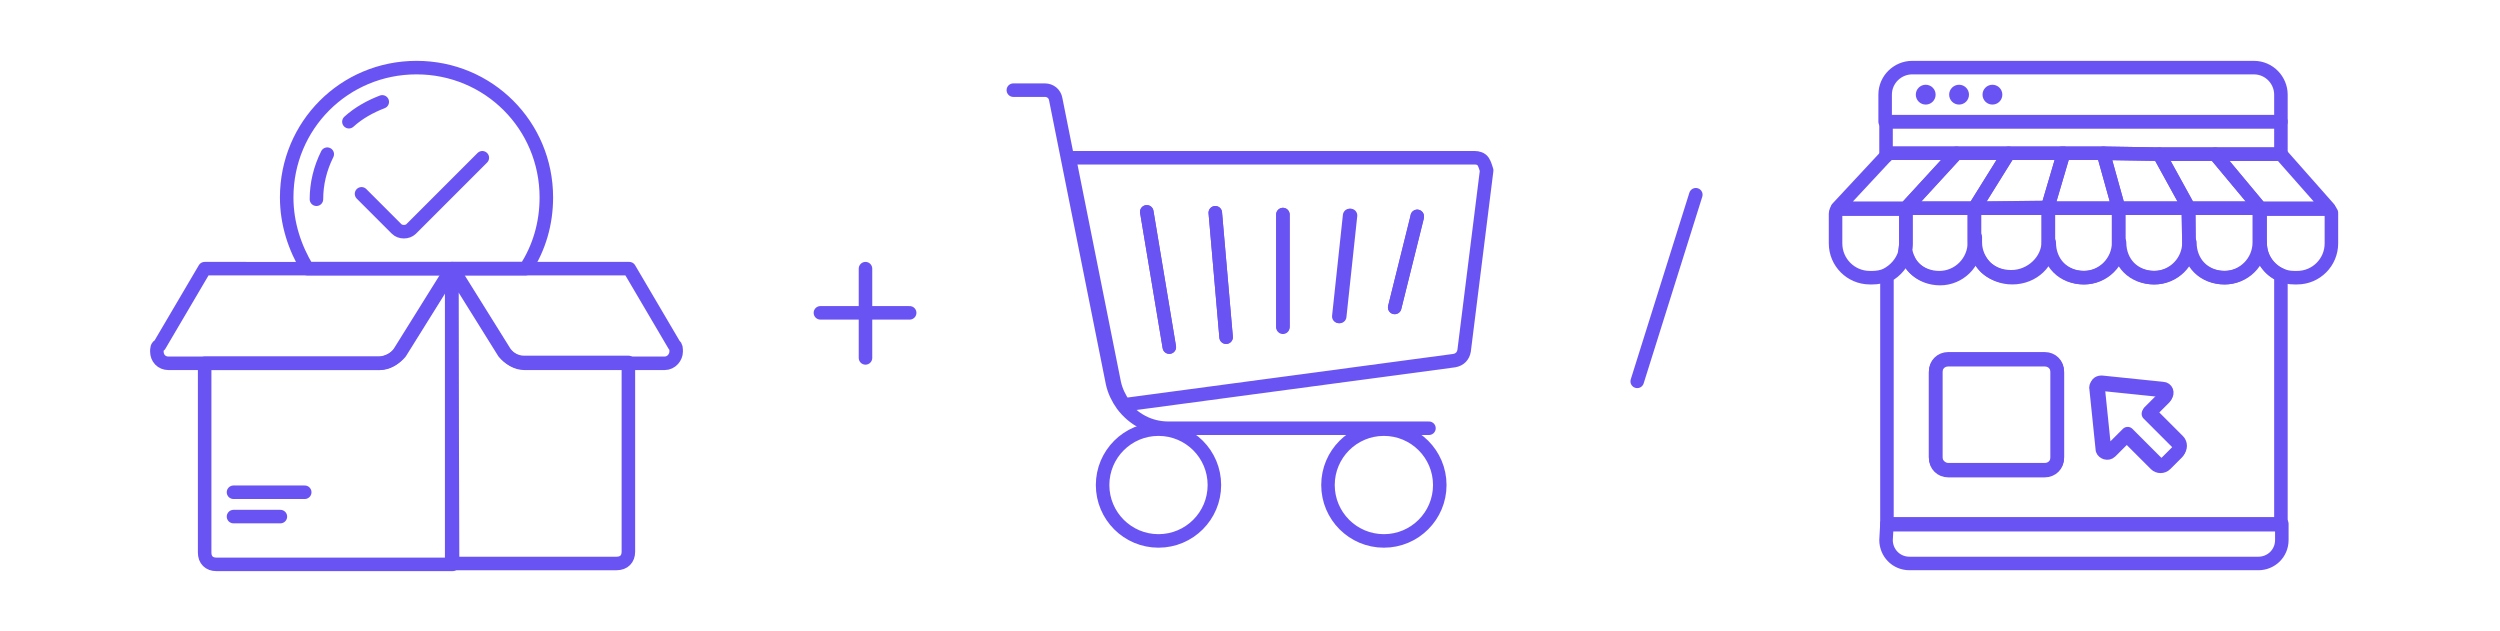 <?xml version="1.0" encoding="utf-8"?>
<!-- Generator: Adobe Illustrator 27.2.0, SVG Export Plug-In . SVG Version: 6.00 Build 0)  -->
<svg version="1.1" id="Layer_1" xmlns="http://www.w3.org/2000/svg" xmlns:xlink="http://www.w3.org/1999/xlink" x="0px" y="0px"
	 viewBox="0 0 277.3 70" style="enable-background:new 0 0 277.3 70;" xml:space="preserve">
<style type="text/css">
	.st0{fill:none;stroke:#6954F3;stroke-width:1.5;stroke-linecap:round;stroke-linejoin:round;stroke-miterlimit:10;}
	.st1{fill:#6954F3;}
</style>
<g>
	<circle class="st0" cx="153.5" cy="53.8" r="6.2"/>
	<circle class="st0" cx="128.5" cy="53.8" r="6.2"/>
	<path class="st0" d="M164.5,17.9c-0.2-0.3-0.6-0.4-0.9-0.4h-45l5,25c0.2,0.9,0.6,1.7,1.1,2.4l36.6-4.9c0.6-0.1,1-0.5,1.1-1.1
		l2.5-20C164.8,18.6,164.7,18.2,164.5,17.9z M127.2,23.5l2.5,15 M134.8,23.6L134.8,23.6l1.2,13.8 M142.3,23.8v12.5 M149.8,23.9
		L149.8,23.9l-1.2,11.2 M157.2,24C157.2,24,157.2,24,157.2,24l-2.5,10.1"/>
	<path class="st0" d="M129.7,38.5l-2.5-15"/>
	<path class="st0" d="M136,37.4l-1.2-13.8l0,0"/>
	<path class="st0" d="M142.3,36.2V23.8"/>
	<path class="st0" d="M148.5,35.1l1.2-11.2l0,0"/>
	<path class="st0" d="M154.7,34.1l2.5-10c0,0,0,0,0-0.1"/>
	<path class="st0" d="M158.5,47.5h-28.9c-2.1,0-3.9-1-5.1-2.6c-0.5-0.7-0.9-1.5-1.1-2.4l-5-25l-1.3-6.5c-0.1-0.6-0.6-1-1.2-1h-3.5"
		/>
</g>
<g>
	<line class="st0" x1="96" y1="29.8" x2="96" y2="39.7"/>
	<line class="st0" x1="100.9" y1="34.7" x2="91" y2="34.7"/>
</g>
<g>
	<path class="st0" d="M50.2,29.8h8.1c1.5-2.3,2.3-5,2.3-7.9c0-8-6.4-14.4-14.4-14.4s-14.4,6.4-14.4,14.4c0,2.9,0.9,5.6,2.3,7.9H50.2
		L50.2,29.8z M36.3,17.1c-0.8,1.6-1.2,3.3-1.2,5 M42.4,11.3c-1.3,0.5-2.6,1.2-3.7,2.2 M53.5,17.5l-7.9,7.9c-0.2,0.2-0.5,0.3-0.8,0.3
		c-0.3,0-0.6-0.1-0.8-0.3l-3.9-3.9"/>
	<path class="st0" d="M50.1,29.8l-5.8,9.3c-0.5,0.7-1.3,1.2-2.2,1.2H22.7v21c0,0.8,0.5,1.3,1.3,1.3h26.2L50.1,29.8L50.1,29.8z
		 M31.1,57.3h-5.2 M33.8,54.6h-7.9"/>
	<path class="st0" d="M55.9,39.1l-5.8-9.3v32.7h0h18.3c0.8,0,1.3-0.5,1.3-1.3v-21H58.1C57.2,40.2,56.4,39.7,55.9,39.1z"/>
	<path class="st0" d="M74.8,38.3l-5-8.5h0H58.3h-8.1h0l5.8,9.3c0.5,0.7,1.3,1.2,2.2,1.2h11.6h3.9c0.8,0,1.3-0.7,1.3-1.3
		C75,38.7,75,38.4,74.8,38.3z"/>
	<path class="st0" d="M44.4,39.1l5.8-9.3h-16H22.7h0l-5,8.5c-0.3,0.1-0.3,0.4-0.3,0.7c0,0.7,0.5,1.3,1.3,1.3h3.9h19.5
		C43.1,40.2,43.9,39.7,44.4,39.1z"/>
</g>
<line class="st0" x1="188.1" y1="21.6" x2="181.6" y2="42.3"/>
<g>
	<path class="st0" d="M209.2,59.9c0,1.4,1.1,2.6,2.6,2.6h38.7c1.4,0,2.6-1.1,2.6-2.6v-1.8h-43.8L209.2,59.9L209.2,59.9z"/>
	<polygon class="st0" points="227.1,23.1 227.1,23.1 227.1,23.1 	"/>
	<polygon class="st0" points="235,23.1 235,23.1 235,23.1 	"/>
	<path class="st0" d="M250.7,27v-0.1c0,2.2-1.8,3.9-3.9,3.9c-1.1,0-2.1-0.4-2.8-1.1c-0.7-0.7-1.1-1.7-1.1-2.8c0,2.2-1.8,3.9-3.9,3.9
		c-1.1,0-2.1-0.4-2.8-1.1c-0.7-0.7-1.1-1.7-1.1-2.8c0,2.2-1.8,3.9-3.9,3.9c-1.1,0-2.1-0.4-2.8-1.1c-0.7-0.7-1.1-1.7-1.1-2.8
		c0,2.2-1.8,3.9-4.1,3.9c-1.1,0-2.1-0.4-2.9-1.1c-0.7-0.7-1.2-1.7-1.2-2.8l0-0.6l0,0.7c0,2.2-1.8,3.9-3.9,3.9
		c-1.1,0-2.1-0.4-2.8-1.1c-0.5-0.5-0.8-1.1-1-1.8c-0.3,1.1-1.1,2.1-2.1,2.6v27.6H253V30.5C251.7,30,250.7,28.6,250.7,27z
		 M233.1,42.4l6.8,0.7c0.4,0,0.6,0.5,0.3,0.8l-1.8,1.8l3.2,3.2c0.3,0.3,0.3,0.8,0,1.1l-1.3,1.3c-0.3,0.3-0.8,0.3-1.1,0l-3.2-3.2
		l-1.8,1.8c-0.3,0.3-0.8,0.1-0.8-0.3l-0.7-6.8C232.5,42.7,232.7,42.4,233.1,42.4z M214.7,41.3c0-0.8,0.6-1.4,1.4-1.4h10.7
		c0.8,0,1.4,0.6,1.4,1.4v9.5c0,0.8-0.6,1.4-1.4,1.4h-10.7c-0.8,0-1.4-0.6-1.4-1.4V41.3z"/>
	<path class="st0" d="M253,10.5c0-1.6-1.3-3-3-3h-37.9c-1.6,0-3,1.3-3,3v3H253V10.5z"/>
	<polygon class="st0" points="217,17 217,17 222.8,17 228.7,17 228.7,17 233.3,17 233.3,17 239.5,17.1 245.7,17.1 253,17.1 
		253,13.5 209.2,13.5 209.2,17.3 209.5,17 	"/>
	<path class="st0" d="M211.4,23.1V27c0,0.3-0.1,0.6-0.1,0.9c0.2,0.7,0.5,1.3,1,1.8c0.7,0.7,1.7,1.1,2.8,1.1c2.2,0,3.9-1.8,3.9-3.9
		l0-0.7l0-3.1L211.4,23.1L211.4,23.1z"/>
	<path class="st0" d="M219.3,23.1H219h0l0,3.1l0,0.6c0,1.1,0.5,2.1,1.2,2.8c0.7,0.7,1.7,1.1,2.9,1.1c2.2,0,4.1-1.8,4.1-3.9v-3.8
		L219.3,23.1L219.3,23.1z"/>
	<path class="st0" d="M235,23.1h-7.8l0,0v3.8c0,1.1,0.4,2.1,1.1,2.8c0.7,0.7,1.7,1.1,2.8,1.1c2.2,0,3.9-1.8,3.9-3.9L235,23.1
		L235,23.1z"/>
	<polygon class="st0" points="227.1,23.1 227.1,23.1 235,23.1 235,23.1 233.3,17 233.3,17 233.3,17 228.7,17 228.7,17 228.9,17 	"/>
	<polygon class="st0" points="219,23.1 222.8,17 217,17 211.4,23.1 219,23.1 	"/>
	<polygon class="st0" points="219,23.1 219.3,23.1 227.1,23.1 227.1,23.1 228.9,17 228.7,17 222.8,17 	"/>
	<path class="st0" d="M258.3,23.2L258.3,23.2l-7.6,0v3.8V27c0,1.6,1,2.9,2.3,3.5c0.5,0.2,0.9,0.3,1.5,0.3h0.3c2.1,0,3.8-1.7,3.8-3.8
		v-3.4C258.5,23.5,258.5,23.3,258.3,23.2z"/>
	<path class="st0" d="M242.8,26.9c0,1.1,0.4,2.1,1.1,2.8c0.7,0.7,1.7,1.1,2.8,1.1c2.2,0,3.9-1.8,3.9-3.9v-3.8h-7.9L242.8,26.9
		L242.8,26.9z"/>
	<polygon class="st0" points="245.7,17.1 239.5,17.1 242.8,23.1 250.7,23.1 	"/>
	<polygon class="st0" points="250.7,23.1 258.3,23.1 253,17.1 245.7,17.1 	"/>
	<path class="st0" d="M235,23.1v3.8c0,1.1,0.4,2.1,1.1,2.8c0.7,0.7,1.7,1.1,2.8,1.1c2.2,0,3.9-1.8,3.9-3.9v-3.8L235,23.1L235,23.1z"
		/>
	<polygon class="st0" points="235,23.1 235,23.1 242.8,23.1 239.5,17.1 233.3,17 233.3,17 	"/>
	<path class="st0" d="M211.3,28c0.1-0.3,0.1-0.6,0.1-0.9v-3.9h-7.6l0,0c-0.1,0.1-0.2,0.3-0.2,0.5V27c0,2.1,1.7,3.8,3.8,3.8h0.3
		c0.5,0,1.1-0.1,1.5-0.3C210.2,30,211,29.1,211.3,28z"/>
	<polygon class="st0" points="211.4,23.1 217,17 217,17 209.5,17 209.2,17.3 203.8,23.1 	"/>
	<path class="st0" d="M216.1,52.1h10.7c0.8,0,1.4-0.6,1.4-1.4v-9.5c0-0.8-0.6-1.4-1.4-1.4h-10.7c-0.8,0-1.4,0.6-1.4,1.4v9.5
		C214.7,51.5,215.4,52.1,216.1,52.1z"/>
	<path class="st0" d="M234.1,50.1l1.8-1.8l3.2,3.2c0.3,0.3,0.8,0.3,1.1,0l1.3-1.3c0.3-0.3,0.3-0.8,0-1.1l-3.2-3.2l1.8-1.8
		c0.3-0.3,0.1-0.8-0.3-0.8l-6.8-0.7c-0.3,0-0.6,0.2-0.5,0.5l0.7,6.8C233.3,50.2,233.8,50.4,234.1,50.1z"/>
	<circle class="st1" cx="213.6" cy="10.5" r="1.1"/>
	<circle class="st1" cx="217.3" cy="10.5" r="1.1"/>
	<circle class="st1" cx="221" cy="10.5" r="1.1"/>
</g>
</svg>
